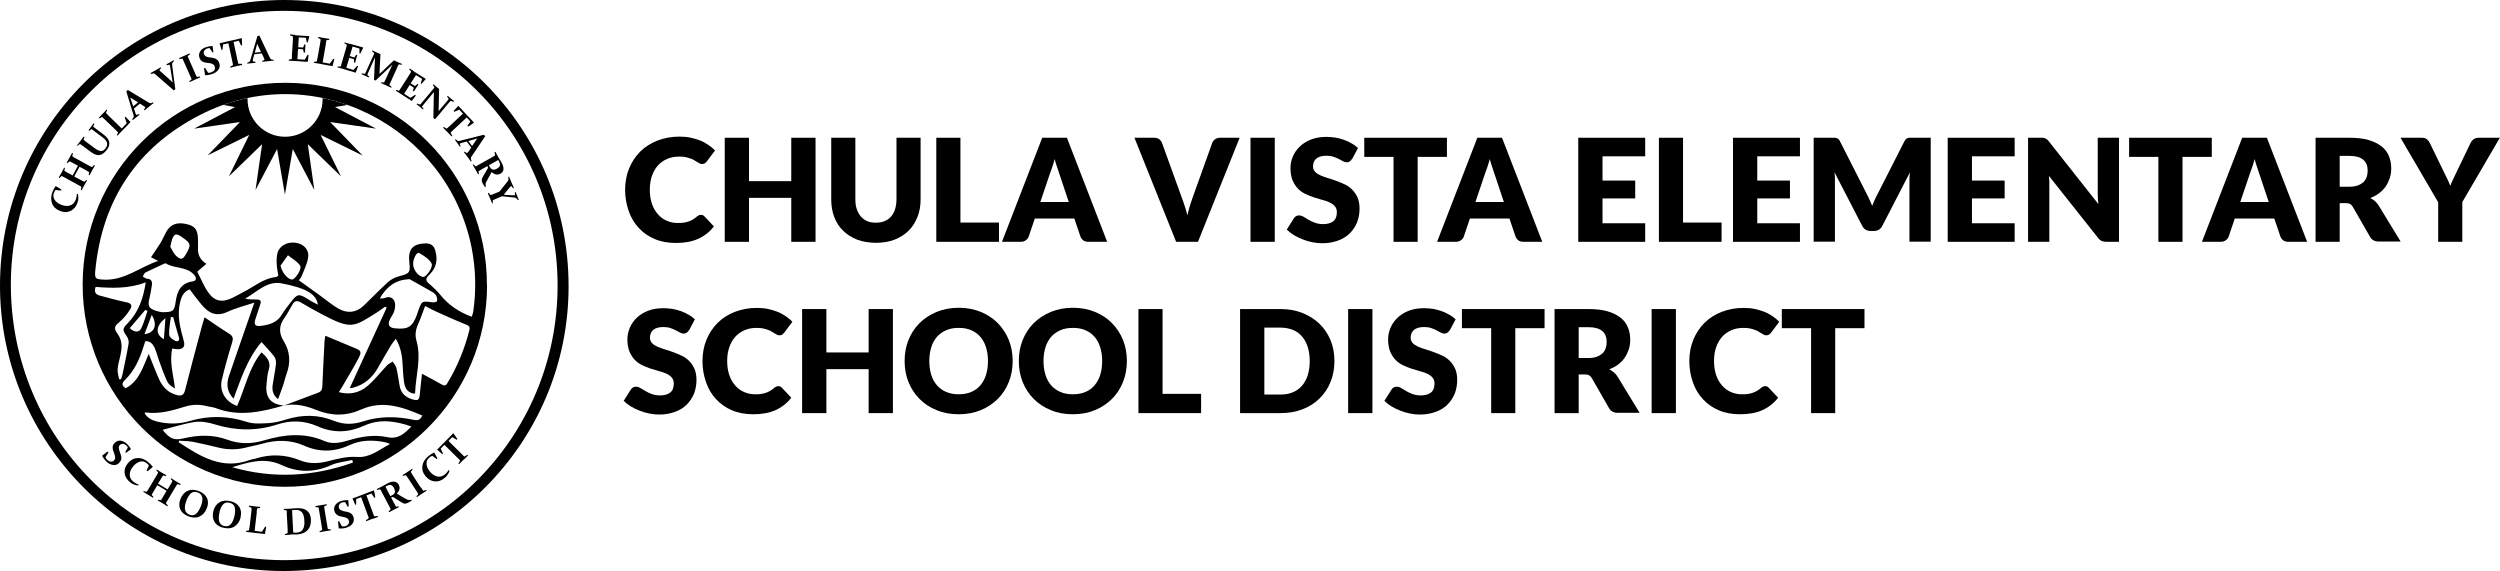 <?xml version="1.0" encoding="UTF-8"?>
<svg id="Layer_1" data-name="Layer 1" xmlns="http://www.w3.org/2000/svg" viewBox="0 0 175.13 40">
  <g>
    <path d="M0,20.01C0,8.97,8.93,0,19.92,0c11,0,19.92,8.98,19.91,20.06,0,11.01-8.96,19.95-19.98,19.94C8.92,39.99,0,31,0,20.01ZM19.9.76C9.34.77.77,9.35.76,19.94c0,10.69,8.53,19.29,19.14,19.3,10.6,0,19.16-8.59,19.16-19.24,0-10.65-8.56-19.24-19.16-19.24Z"/>
    <path d="M34.12,19.96c0,7.84-6.34,14.16-14.2,14.14-7.82-.01-14.14-6.36-14.13-14.18.01-7.84,6.35-14.13,14.22-14.12,7.8.01,14.11,6.35,14.1,14.16ZM19.94,28.39c-1.59.46-3.18.83-4.82.2-.19-.07-.39-.08-.59-.13-.52-.14-1.03-.14-1.55.02-.91.28-1.83.55-2.8.41-.01,0-.03.04-.05.06.19.31.46.47.83.57.79.2,1.56.2,2.34-.03,1.34-.39,2.66-.37,4.01.07.46.15,1,.11,1.5.08.41-.02.83-.13,1.22-.25,1.15-.36,2.27-.36,3.39.1.63.25,1.28.26,1.94.05,1.21-.4,2.43-.39,3.66-.12.3.06.44-.05.56-.31-1.4-.61-2.79-1.08-4.26-.43-1.07.48-2.1.47-3.16.04-.72-.29-1.46-.47-2.24-.32.78-.29,1.55-.59,2.34-.88.22-.08.31-.2.32-.44.04-1.03.1-2.07.15-3.1,0-.14.04-.27.06-.46.73.3,1.4.58,2.06.86.44.18.5.26.28.69-.36.69-.77,1.35-1.16,2.03-.07.12-.15.24-.23.37.68.19,1.38.09,1.98-.41.51-.42.92-.97,1.38-1.45.11-.12.27-.19.41-.28.09.15.22.29.26.45.1.42.15.85.23,1.27.09.51.43.79.9.93.39.11.47.04.51-.36.04-.46.1-.92.15-1.44.52.28.96.51,1.39.76.18.1.29.08.39-.1.7-1.16,1.21-2.4,1.54-3.71.06-.24-.04-.32-.25-.4-.7-.28-1.38-.59-2.07-.9-.25-.11-.5-.25-.78-.39-.17.45-.31.87-.49,1.27-.18.39-.23.77-.11,1.18.35,1.22-.06,2.42-.1,3.64,0,.02-.04.03-.06.05-.42-.07-.64-.3-.72-.83-.06-.42-.07-.86-.1-1.28-.03-.59-.14-1.16-.47-1.74-.13.18-.24.3-.32.43-.32.53-.63,1.07-.93,1.6-.4.7-.96,1.19-1.74,1.4-.1.03-.22.03-.24.03.86-1.88,1.73-3.76,2.59-5.64-.04-.02-.08-.04-.12-.06-.17.12-.34.25-.52.37-1.7,1.06-1.81,1.26-3.93.14-.5-.26-.99-.55-1.48-.83-.23-.13-.41-.09-.54.14-.19.32-.36.66-.58.97-.39.53-.39,1.06-.05,1.61.46.74.5,1.51.2,2.32-.09.24-.14.49-.22.73-.11.33-.24.67-.37,1.02-.4-.31-.43-.67-.37-1.06.07-.46.17-.93.22-1.39.02-.17-.01-.39-.11-.52-.26-.35-.58-.67-.9-1.03-1,1.18-1.44,2.58-1.96,3.97-.48-.51-.51-1.05-.31-1.62.53-1.56,1.08-3.12,1.62-4.68.05-.13.09-.27.15-.43-.66.22-1.29.37-1.87.64-.83.39-1.38.07-1.88-.56-.14-.18-.29-.36-.43-.54-.12-.15-.23-.31-.35-.47-.45.17-.58.53-.67.89-.23.93,0,1.81.25,2.7.12.43-.04.63-.49.6-.09,0-.18-.03-.31-.05-.22.96.08,1.86.19,2.81-.22-.14-.44-.28-.54-.49-.22-.46-.39-.94-.56-1.42-.12-.31-.19-.65-.33-.95-.12-.25-.3-.48-.65-.46-.05.15-.09.29-.14.43-.27.86-.64,1.66-1.29,2.29-.24.24-.22.39.05.58.97-.51,1.22-1.52,1.62-2.41.25.62.47,1.21.73,1.79.25.55.65.95,1.26,1.1.29.07.46.01.55-.33.38-1.5.78-2.99,1.18-4.48.05-.2.12-.4.19-.64.61.41,1.16.8,1.73,1.15.25.16.29.31.21.59-.27.87-.52,1.75-.73,2.64-.19.8.26,1.54,1.07,1.83.56-1.25.81-2.64,1.71-3.76.36.33.68.64.51,1.21-.1.33-.13.69-.16,1.03-.09.94.28,1.39,1.24,1.5ZM20.93,19.63c.55.4,1.06.77,1.57,1.13.4.29.78.62,1.21.86.62.35,1.24.3,1.78-.22.56-.54,1.1-1.1,1.68-1.63.21-.19.49-.34.76-.41.77-.2.83-.24.74-1.04-.09-.86.26-1.25,1.13-1.27.37-.01.59.15.69.49.18.63.1,1.19-.38,1.67-.35.35-.32.44.06.76.24.21.47.43.67.68.58.72,1.31,1.21,2.21,1.54.04-.14.08-.24.1-.34.22-1.5.18-3-.11-4.49-1.68-8.46-11.1-13.41-19.06-9.29-4.38,2.26-6.81,5.92-7.3,10.84-.06.63,0,.65.62.68,1.43.06,2.49-.88,3.78-1.31-.23-.12-.4-.21-.5-.26.23-.35.45-.66.65-.98.16-.26.28-.55.43-.82.29-.51.75-.68,1.42-.52.58.14.76.37.79,1.04.01.21,0,.43,0,.65q-.03.72.59,1.09c-.21.18-.41.35-.64.55.25.48.45,1,.76,1.44.45.65.98.74,1.69.4.27-.13.52-.28.78-.41.75-.37,1.4-.97,2.28-1.05.06,0,.11-.07.17-.11-.04-.25-.1-.49-.11-.73-.02-.25-.02-.51.03-.76.09-.54.64-.88,1.25-.81.57.06.99.46.92,1.01-.06.46-.29.9-.46,1.34-.05.13-.16.23-.19.27ZM28.83,29.88c-1.14-.4-2.24-.55-3.32-.06-1.1.5-2.17.53-3.27.04-.91-.4-1.86-.44-2.8-.13-1.47.48-2.92.45-4.39,0-.44-.14-.94-.23-1.39-.17-.76.11-1.51.36-2.27.55.51.64.81.76,1.51.59,1.02-.24,2.03-.26,3.02.1.86.32,1.71.31,2.57.05,1.42-.42,2.83-.57,4.25.05.55.24,1.14.11,1.7-.06.87-.26,1.78-.41,2.67-.22.78.17,1.2-.23,1.71-.74ZM27.32,31.1c-.17-.06-.26-.11-.34-.12-.85-.17-1.7-.17-2.49.2-1.06.49-2.11.51-3.16.05-.98-.44-1.98-.43-2.99-.14-.34.1-.68.15-1.02.24-.66.18-1.33.19-1.99.03-.6-.14-1.2-.29-1.81-.41-.32-.06-.66-.05-.99-.08,0,.04,0,.08,0,.12,1.52.99,3.05,1.96,5,1.22.11-.04.24-.05.35-.08,1.07-.34,2.11-.3,3.15.12.66.27,1.33.22,2.02.04.63-.16,1.3-.33,1.94-.28.94.07,1.54-.5,2.34-.91ZM11.35,21.87c.75,0,.86-.06.95-.69.1-.76.34-1.34,1.2-1.47.28-.04.28-.26.09-.47-.54-.59-1.37-.41-1.98-.79-.02-.01-.05,0-.08.01-.45.21-.9.41-1.34.63-.09.05-.13.19-.19.28.1.05.19.14.29.15.31.02.39.2.35.46-.05.32-.1.63-.18.95-.12.49-.03.68.45.84.18.06.36.08.44.1ZM26.61,20.91c.15-.01.26,0,.35-.04.29-.12.54-.04.66.21.09.19.07.46.01.67-.06.24-.24.45-.34.68-.14.35-.01.53.37.57.93.09,1.23-.09,1.55-.96.03-.09.06-.18.09-.27.25-.7.25-.69,1-.59.1.01.29-.02.31-.08.04-.1,0-.25-.04-.36-.04-.09-.13-.18-.21-.24-.55-.32-1.11-.63-1.66-.94-.02-.01-.05,0-.08,0-.9.05-1.54.51-2.01,1.34ZM22.27,21.36c-.09-.74-.78-1.17-2.54-1.51-1.03-.2-1.74.62-2.56,1.07.28.06.54.06.81.06.24,0,.35.09.25.35-.12.34-.22.69-.34,1.03-.12.36-.02.52.36.47.6-.07,1.16-.22,1.5-.8.17-.29.38-.55.59-.82.49-.65.59-.66,1.27-.23.21.14.44.25.67.37ZM8.34,26.57s.1,0,.14-.01c.03-.11.08-.22.1-.33.15-.72.31-1.45.43-2.17.03-.16-.04-.38-.14-.52-.3-.42-.3-.52.08-.9.76-.78,1.09-1.75,1.26-2.86-1.19.45-2.36.41-3.51.32-.12.33-.02.52.27.6.63.17,1.27.35,1.91.48.32.07.4.23.25.47-.19.3-.41.6-.68.83-.42.36-.53.46-.21.91.36.51.3,1,.19,1.53-.07.32-.17.63-.19.95-.02.24.07.48.11.72ZM24.72,32.41c-.01-.06-.02-.13-.04-.19-.5.12-1.04.16-1.5.37-1.17.53-2.32.52-3.47-.02-1.18-.55-2.31-.19-3.44.16,2.85.82,5.67.66,8.44-.32ZM28.94,18.49c0,.41.38.9.72.91.2,0,.71-.69.57-.95-.17-.31-.54-.54-.87-.73-.16-.09-.42.39-.42.77ZM11.93,17.29c.11.18.22.46.42.64.32.3.46.25.68-.13.37-.64.35-.75-.24-1.16-.03-.02-.07-.05-.1-.07-.34-.23-.48-.2-.63.18-.05.13-.07.28-.13.54ZM19.65,18.61c.1.47.5.97.82.97.19,0,.7-.73.56-.96-.19-.31-.57-.5-.86-.74-.17.24-.35.49-.52.73ZM12.14,22.21c-.06,0-.11,0-.17,0-.05.41-.14.83-.12,1.24,0,.16.25.34.43.43.15.07.33,0,.25-.25-.14-.47-.27-.95-.4-1.42ZM9.09,22.99c.33.3.65.32.8.02.19-.39.3-.82.44-1.23-.05-.02-.1-.04-.15-.07-.36.43-.73.86-1.09,1.28ZM11.48,23.76c.04-.51.07-.98.11-1.47-.73.56-.69,1.16-.11,1.47ZM10.12,23.41c.72-.08.93-.66.51-1.35-.17.45-.33.88-.51,1.35Z"/>
    <g>
      <path d="M4.29,13.28v.07s-.4-.04-.4-.04c-.04.06-.08.12-.11.2-.07.18-.05.34.05.49.1.15.26.27.47.35.23.09.44.1.62.04.18-.06.31-.2.39-.41.04-.11.07-.24.07-.39h.08c.05.21.04.42-.04.63-.1.27-.26.45-.48.56-.22.1-.46.11-.73,0-.28-.11-.47-.28-.56-.52s-.09-.51.02-.8c.05-.14.13-.28.22-.42h.02s.4.24.4.24Z"/>
      <path d="M5.21,12.37l.43.23c.09.05.17.09.23.12.02.01.04,0,.06,0l.11-.11.06.03c-.05.09-.12.21-.19.33-.07.13-.14.25-.19.36l-.06-.03.04-.18s0-.04-.02-.05c-.06-.04-.14-.08-.23-.13l-.91-.5c-.08-.04-.14-.08-.19-.1-.02-.01-.04,0-.05,0l-.13.13-.06-.03c.06-.1.13-.22.2-.35.07-.13.13-.25.18-.34l.06.02-.04.16s0,.04.02.05c.05.03.12.07.19.11l.37.2.37-.68-.37-.2c-.07-.04-.14-.07-.2-.1-.02,0-.04,0-.05.01l-.11.11-.06-.03c.06-.1.12-.21.19-.34.07-.13.13-.25.19-.35l.06.03-.04.18s0,.04.02.05c.05.03.11.06.19.11l.91.5c.09.05.17.09.23.12.02,0,.04,0,.05-.01l.12-.13.06.03c-.06.11-.13.23-.2.36-.07.13-.13.24-.18.33l-.06-.03.03-.16s0-.04-.02-.05c-.06-.03-.13-.08-.22-.13l-.43-.23-.37.68Z"/>
      <path d="M5.37,10.21c.08-.09.16-.2.25-.32.09-.12.17-.23.24-.32l.06.03-.06.16s0,.04.01.05c.02.02.05.04.08.06s.06.05.09.07l.58.43c.19.14.34.21.46.21.12,0,.22-.07.32-.2.09-.13.13-.25.1-.37s-.13-.25-.3-.38l-.59-.44s-.06-.05-.09-.07c-.03-.02-.06-.04-.08-.06-.02-.01-.03-.01-.05,0l-.13.1-.06-.04c.07-.09.13-.17.18-.24.05-.06.1-.14.17-.24l.06.03-.07.17s0,.04.01.05c.02.02.05.04.08.06.03.02.06.05.09.07l.53.4c.24.18.37.36.4.53s-.02.36-.17.55c-.16.21-.33.33-.5.36-.18.03-.37-.04-.59-.2l-.58-.43s-.07-.05-.1-.07c-.03-.02-.06-.04-.08-.06-.02-.01-.04-.01-.05,0l-.15.11-.06-.04Z"/>
      <path d="M7.58,8.08l.74.72c.07.07.14.13.21.2l.35-.37-.14-.39.05-.07.35.38h0c-.15.17-.3.32-.44.46l-.22.23c-.09.09-.17.18-.25.26l-.05-.04.08-.15s0-.04,0-.05c-.02-.02-.05-.05-.08-.08-.03-.03-.06-.06-.1-.1l-.75-.72s-.06-.06-.09-.08c-.03-.02-.05-.05-.07-.07-.02-.02-.03-.02-.05,0l-.15.08-.05-.04c.08-.08.17-.17.27-.28.11-.11.2-.2.27-.29l.05.04-.08.15s0,.04,0,.05c.02.02.05.05.09.09.04.04.06.06.06.06Z"/>
      <path d="M9.38,7.59l.08.25s.03.09.04.12c.01.03.02.05.03.06,0,.01.02.02.03.02s.02,0,.04,0l.12-.05.05.05c-.1.08-.18.14-.24.19-.06.05-.14.11-.22.18l-.05-.05.08-.12s.03-.06.03-.08c0-.03,0-.06-.02-.11l-.5-1.64.1-.11,1.44.87c.06.03.1.05.12.06s.06,0,.09-.01l.12-.05.04.05c-.09.07-.19.15-.28.22-.12.1-.24.2-.35.29l-.05-.05.08-.11s.02-.03.02-.04c0-.01,0-.02-.01-.03-.01-.01-.03-.03-.05-.04s-.06-.04-.1-.06l-.22-.14-.41.34ZM9.12,6.83s.03.09.05.14l.16.48.34-.28-.42-.26s-.09-.06-.13-.08Z"/>
      <path d="M11.99,5.68s.08.07.11.1c0-.05-.02-.1-.03-.15l-.14-.88c0-.05-.02-.09-.02-.12,0-.03-.01-.05-.02-.07,0-.01-.02-.02-.03-.02s-.02,0-.04,0l-.13.03-.04-.06c.11-.06.2-.11.27-.15.07-.04.15-.09.24-.14l.04.05-.1.1s-.04.05-.04.08c0,.03,0,.06,0,.11l.22,1.69-.11.08-1.26-1.1s-.09-.07-.11-.08-.06-.01-.09,0l-.13.03-.04-.06c.1-.06.21-.11.31-.17.14-.08.27-.15.4-.23l.04.05-.09.09s-.02.02-.02.04,0,.02,0,.04c0,.02.02.03.05.05.02.02.05.05.09.08l.66.59Z"/>
      <path d="M13.66,5.13s.04.09.06.13c.02.04.03.07.05.1,0,.02.03.03.06.02l.17-.02.03.06c-.11.05-.24.1-.37.16-.14.06-.26.12-.37.17l-.03-.06.14-.11s.02-.03.02-.05c-.01-.03-.03-.07-.05-.11-.02-.04-.04-.08-.06-.13l-.42-.95s-.03-.08-.05-.11c-.01-.03-.03-.06-.04-.09,0-.02-.03-.03-.05-.03l-.18.02-.03-.06c.11-.05.24-.1.37-.16.14-.06.26-.12.37-.17l.03.06-.14.11s-.02.03-.02.05c.01.03.02.06.04.09s.03.07.05.11l.42.96Z"/>
      <path d="M14.69,3.37c-.06,0-.12,0-.18.03-.09.03-.15.08-.2.15-.04.07-.05.15-.02.23.02.05.04.09.07.12.03.03.07.05.11.07.04.02.09.03.14.04.05,0,.1.01.15.02.06,0,.12.02.18.03s.12.03.17.06c.05.03.1.06.15.11.04.05.08.11.1.19.06.17.04.32-.06.46s-.24.24-.45.31c-.15.05-.3.08-.47.08h-.01s-.08-.48-.08-.48l.07-.04.22.35c.07,0,.14,0,.21-.03.1-.04.18-.09.23-.16.05-.07.05-.16.02-.25-.02-.05-.04-.09-.07-.12-.03-.03-.07-.05-.11-.07-.04-.02-.09-.03-.14-.04-.05,0-.1-.01-.16-.02-.06,0-.12-.02-.18-.03-.06-.01-.12-.03-.17-.05-.05-.03-.1-.06-.14-.11-.04-.05-.08-.11-.1-.18-.05-.16-.03-.3.05-.44s.23-.23.42-.3c.12-.04.27-.07.44-.08h.01s.06.43.06.43l-.06.03-.2-.3Z"/>
      <path d="M16.56,4.64c-.15.03-.29.07-.43.1l-.02-.06.19-.1s.03-.03.02-.05c-.01-.06-.03-.15-.05-.25l-.27-1.25-.37.08-.04.36-.07.03-.14-.47h0c.21-.05.41-.1.6-.14l.36-.08c.19-.04.39-.09.6-.14h0s.02.49.02.49l-.07.03-.16-.33-.37.08.27,1.25c.02.1.04.18.06.25,0,.02.02.03.04.03h.21s.02.08.02.08c-.14.03-.28.06-.43.09Z"/>
      <path d="M17.81,3.83l-.07.25s-.02.09-.03.12c0,.03,0,.05,0,.07,0,.01,0,.03.02.03,0,0,.02.01.04.01l.13.02v.07c-.11.01-.22.02-.3.03-.08,0-.18.02-.28.03v-.06s.12-.06.12-.06c.03-.01.05-.03.07-.06.01-.02.03-.06.04-.11l.48-1.64.14-.04.72,1.52c.03.06.05.1.07.12s.05.03.08.04l.13.02v.06c-.11,0-.22.02-.34.03-.16.02-.31.03-.46.05v-.06s.11-.05.11-.05c.02,0,.03-.01.04-.02,0,0,0-.02,0-.04,0-.02,0-.04-.02-.07-.01-.03-.03-.06-.05-.11l-.11-.24-.53.06ZM18.02,3.05s-.02.1-.04.15l-.13.49.43-.05-.21-.45s-.04-.09-.06-.14Z"/>
      <path d="M20.68,2.47l.33.02c.21.01.43.03.66.04h0s-.11.44-.11.44h-.07s-.06-.32-.06-.32l-.5-.03-.04.69h.07c.08,0,.16.01.24.02.02,0,.04-.01.05-.03l.06-.18h.09c-.01.13-.02.22-.02.28,0,.06,0,.15-.01.28h-.09s-.04-.19-.04-.19c0-.02-.02-.04-.04-.04-.09,0-.17-.01-.25-.02h-.07s-.03.44-.03.44c0,.1-.01.19-.02.28l.52.03.19-.33h.08s-.06.48-.06.48h0c-.22,0-.43-.02-.63-.04l-.35-.02c-.11,0-.23-.01-.35-.02v-.07s.18-.04.18-.04c.02,0,.03-.02.04-.04,0-.03,0-.07,0-.12,0-.04,0-.09,0-.14l.07-1.04s0-.08,0-.12c0-.04,0-.07,0-.1,0-.02,0-.04-.03-.04l-.17-.06v-.07c.12.01.24.02.35.03Z"/>
      <path d="M22.83,3.07l-.18,1.02c-.02.09-.03.19-.05.28l.5.09.24-.33h.08s-.12.5-.12.5h-.01c-.21-.03-.42-.07-.62-.11l-.32-.06c-.13-.02-.25-.04-.36-.06v-.07s.17-.02.17-.02c.02,0,.04-.01.04-.03,0-.03.01-.07.02-.11,0-.04.02-.09.03-.14l.18-1.02s.01-.08.02-.12c0-.04.01-.07.01-.1,0-.02,0-.04-.02-.05l-.15-.08v-.07c.12.02.25.05.39.07.15.03.28.05.39.06v.07s-.17.02-.17.02c-.02,0-.03.01-.04.03,0,.03-.01.07-.02.13-.01.06-.02.08-.02.08Z"/>
      <path d="M24.5,3.06l.32.09c.2.06.41.12.63.18h0s-.2.41-.2.41h-.07s0-.34,0-.34l-.48-.14-.2.67.07.02c.07.02.15.04.23.07.02,0,.04,0,.05-.02l.1-.16.08.02c-.04.12-.07.21-.08.27-.02.06-.04.15-.07.27l-.08-.02v-.19s0-.04-.02-.05c-.08-.03-.16-.05-.24-.07l-.07-.02-.13.43c-.03.09-.05.18-.08.27l.5.15.25-.28h.08s-.17.47-.17.47h-.01c-.21-.06-.41-.12-.61-.18l-.33-.1c-.11-.03-.22-.06-.33-.09v-.06s.19,0,.19,0c.02,0,.04,0,.05-.03.01-.03.02-.07.03-.11.01-.04.03-.09.04-.14l.29-1s.02-.08.03-.11.02-.07.03-.09c0-.02,0-.04-.02-.05l-.15-.1v-.06c.13.04.24.07.35.1Z"/>
      <path d="M27.59,4.22c.11.05.21.1.29.14.08.04.17.08.28.12l-.02.06-.18-.03s-.04,0-.05.03c-.03.05-.06.12-.09.2l-.43.95c-.04.09-.08.17-.11.24,0,.02,0,.04.02.05l.13.11-.02.06c-.11-.05-.24-.11-.38-.18-.13-.06-.25-.11-.34-.15l.02-.06.16.02s.04,0,.05-.03c.03-.06.07-.14.11-.23l.35-.76s.06-.12.11-.23c-.06.06-.12.11-.18.17l-1,.94-.11-.04.06-1.33c0-.08,0-.16.01-.25-.05.11-.08.19-.1.22l-.33.74c-.04.09-.08.17-.1.23,0,.02,0,.04.01.06l.11.1-.02.06c-.09-.04-.17-.08-.24-.11-.07-.03-.16-.07-.27-.12l.02-.06.18.03s.04,0,.05-.02c.03-.06.07-.14.11-.24l.43-.95c.04-.08.07-.15.09-.2,0-.02,0-.04-.01-.05l-.14-.12.02-.06c.13.06.23.11.29.14.09.04.18.08.28.12l-.06,1.24c0,.05,0,.1,0,.15.03-.03.07-.07.11-.11l.9-.85Z"/>
      <path d="M28.99,5l.28.18c.18.11.36.23.56.35h0s-.3.34-.3.34l-.06-.03.1-.31-.43-.27-.37.58.06.04c.06.04.13.08.21.13.02.01.04,0,.06,0l.14-.13.07.04c-.07.1-.12.18-.16.24-.03.05-.08.13-.15.24l-.08-.04.06-.18s0-.04-.01-.05c-.07-.05-.14-.09-.21-.14l-.06-.04-.24.38c-.05.08-.1.16-.15.24l.44.28.32-.2.07.03-.29.39h-.01c-.18-.12-.36-.23-.53-.34l-.29-.19c-.09-.06-.19-.12-.29-.18l.03-.06.17.05s.04,0,.05-.02c.02-.03.04-.06.06-.1.02-.04.05-.08.08-.12l.56-.88s.04-.07.06-.1.04-.06.05-.08c.01-.02.01-.04,0-.05l-.12-.14.03-.06c.1.07.2.13.29.19Z"/>
      <path d="M29.57,7.42s-.02.04,0,.06l.1.14-.04.05c-.09-.08-.16-.14-.22-.19-.06-.05-.13-.11-.23-.18l.04-.05.17.07s.04,0,.05,0c.05-.05.1-.12.17-.2l.67-.8c.06-.07.1-.12.14-.17.01-.02.01-.04,0-.05l-.1-.15.04-.05c.09.08.16.14.21.18.07.05.13.11.19.15l-.03,1.39c0,.06,0,.11,0,.17.04-.05.07-.09.11-.14l.44-.52c.05-.06.1-.12.14-.17.01-.02.01-.03,0-.05l-.1-.14.04-.06c.09.08.16.14.22.19.06.05.13.11.23.18l-.04.06-.17-.07s-.04,0-.05.01c-.04.04-.09.1-.14.16l-.93,1.11-.12-.08.03-1.65s0-.11,0-.17c-.04.05-.08.1-.11.14l-.53.64c-.07.08-.12.14-.16.2Z"/>
      <path d="M31.34,9.26c-.1-.11-.21-.22-.3-.32l.04-.05.18.11s.04,0,.05,0c.05-.04.11-.1.19-.17l.93-.87-.26-.28-.34.15-.06-.05.33-.36h.01c.14.16.28.31.42.45l.25.27c.13.14.28.29.43.45h0s-.41.28-.41.28l-.06-.05.21-.31-.26-.28-.93.87c-.08.07-.14.13-.18.17-.01.01-.02.03,0,.05l.1.19-.05.05c-.1-.11-.19-.22-.3-.32Z"/>
      <path d="M32.67,9.92l-.25.07s-.09.03-.12.03c-.03,0-.05.02-.06.03-.01,0-.02.02-.02.03,0,.01,0,.02,0,.04l.05.12-.05.04c-.07-.1-.13-.19-.18-.25-.05-.07-.11-.14-.17-.23l.05-.04.12.09s.05.03.08.03.06,0,.11-.02l1.66-.42.1.1-.94,1.4c-.04.05-.06.09-.06.12,0,.03,0,.06,0,.09l.05.13-.05.04c-.07-.1-.14-.19-.21-.29-.09-.13-.19-.25-.28-.37l.05-.04.11.08s.03.02.04.02c.01,0,.02,0,.04-.01.01-.01.03-.03.05-.05.02-.02.04-.06.07-.1l.15-.22-.32-.43ZM33.44,9.7s-.09.03-.14.04l-.49.14.26.35.28-.41s.06-.08.09-.12Z"/>
      <path d="M33.77,11.85s-.09.05-.12.07c-.04.02-.07.04-.1.06-.02.01-.03.03-.03.05l.03.14-.06.04c-.05-.09-.1-.19-.17-.31-.07-.13-.14-.25-.2-.35l.05-.04.13.13s.03.02.05.01c.03-.02.07-.03.1-.06s.08-.04.12-.07l.91-.51s.07-.04.1-.06.06-.03.08-.05c.02-.01.03-.03.02-.05l-.04-.18.06-.04c.06.11.12.22.18.33.01.02.03.05.05.09.02.03.05.08.08.13.03.04.05.08.07.11.02.03.03.05.04.07.11.19.16.36.15.49-.01.13-.08.24-.2.31-.11.06-.22.08-.32.06-.1-.02-.21-.08-.31-.17-.06.12-.11.21-.15.28-.04.07-.08.13-.11.2-.04.07-.07.13-.1.18-.03.05-.05.1-.06.14,0,.02,0,.04,0,.06,0,.02,0,.03,0,.05s0,.03,0,.05.01.04.02.06l-.06.04c-.05-.07-.11-.15-.16-.25-.04-.08-.07-.13-.07-.17,0-.04,0-.07,0-.1,0-.05.03-.1.05-.16.03-.05.06-.11.1-.18.04-.06.08-.13.12-.2.04-.07.08-.14.12-.21.01-.02.02-.04.03-.05,0-.01.01-.03.01-.04,0-.01,0-.02,0-.03,0,0,0-.02-.01-.03l-.03-.05-.38.21ZM34.25,11.58s.04.08.06.11c.06.11.13.17.21.19.08.02.18,0,.3-.07.11-.06.18-.13.2-.21s0-.17-.05-.27c0-.02-.02-.04-.03-.06-.01-.02-.03-.04-.04-.06l-.64.36Z"/>
      <path d="M35.29,13.64l.56.04s.09,0,.12,0c.03,0,.06,0,.08,0,.02-.01.03-.04.03-.08l-.02-.12.06-.03c.03.09.07.18.11.28.04.09.08.18.11.26l-.06.03-.09-.11s-.05-.04-.07-.05-.06-.01-.09-.02l-.86-.09-.39.16s-.09.04-.13.06-.07.03-.11.05c-.02,0-.03.03-.02.06v.15s-.04.03-.04.03c-.04-.1-.09-.22-.15-.36-.06-.14-.11-.26-.16-.36l.06-.03.11.13s.03.02.05.02c.03-.01.07-.03.11-.04s.08-.03.13-.05l.36-.15.54-.68c.04-.05.06-.09.08-.12.01-.03.02-.06.01-.09l-.02-.13.06-.03c.03.08.08.19.14.34.07.16.13.31.2.45l-.06.03-.08-.11s-.02-.03-.03-.03-.02,0-.04,0c-.02,0-.04.02-.05.04-.02.02-.04.05-.07.08l-.38.47Z"/>
    </g>
    <g>
      <path d="M8.95,31.35c-.02-.05-.06-.11-.11-.15-.07-.06-.14-.1-.22-.11-.08,0-.16.02-.22.08-.04.04-.06.08-.07.12s-.01.08,0,.13.01.09.03.14.03.1.05.15c.02.06.04.11.06.17.02.06.03.12.03.18,0,.06,0,.12-.03.18s-.06.12-.12.18c-.12.13-.27.18-.44.15-.17-.02-.33-.11-.48-.26-.11-.11-.2-.24-.28-.38h0s.38-.3.38-.3l.07.05-.21.35c.02.06.06.12.12.18.08.08.16.12.25.13.09,0,.16-.02.23-.09.04-.04.06-.08.07-.12.01-.04.01-.08,0-.13,0-.05-.02-.09-.03-.14-.02-.05-.03-.1-.05-.15-.02-.06-.04-.11-.06-.17s-.03-.12-.03-.17,0-.12.03-.18.06-.12.12-.17c.12-.12.26-.17.41-.15.16.02.31.1.46.24.09.09.18.21.27.35h0s-.35.26-.35.26l-.06-.04.18-.32Z"/>
      <path d="M10.33,33l-.06-.04.16-.35c-.04-.06-.09-.11-.15-.16-.15-.12-.31-.16-.48-.11-.17.05-.33.16-.48.34-.16.19-.23.39-.23.58s.09.36.27.5c.1.08.21.14.35.18l-.03.07c-.21-.02-.4-.09-.57-.23-.22-.18-.35-.39-.38-.63-.03-.24.04-.47.22-.69.19-.23.41-.36.67-.37.26-.02.51.07.75.27.12.1.23.21.33.33v.02s-.35.3-.35.3Z"/>
      <path d="M11.02,33.99l-.25.42c-.05.09-.1.16-.13.22-.01.02,0,.04,0,.06l.11.12-.03.06c-.09-.06-.2-.12-.33-.2-.13-.08-.25-.15-.35-.21l.03-.06.17.05s.04,0,.05-.02c.04-.06.08-.13.14-.22l.53-.89c.04-.07.08-.14.11-.19.01-.02,0-.04,0-.05l-.12-.13.03-.06c.1.07.22.14.34.21.13.08.24.14.33.19l-.03.06-.16-.04s-.04,0-.05.02c-.03.05-.07.12-.12.19l-.22.36.67.4.22-.36c.04-.07.08-.14.11-.19,0-.02,0-.04,0-.05l-.11-.12.03-.06c.09.06.2.13.33.21.13.08.24.14.34.2l-.03.06-.18-.05s-.04,0-.05.02c-.03.05-.07.11-.11.18l-.53.89c-.05.09-.1.16-.13.22,0,.02,0,.04.01.05l.12.13-.03.06c-.11-.07-.22-.14-.35-.22-.13-.08-.23-.14-.33-.19l.03-.06.16.04s.04,0,.05-.02c.04-.06.08-.13.13-.22l.25-.42-.67-.4Z"/>
      <path d="M14.48,35.62c-.11.28-.29.47-.52.57-.23.1-.5.09-.79-.03-.28-.12-.46-.28-.55-.5-.09-.22-.08-.46.03-.73.12-.28.29-.46.52-.56.23-.09.49-.08.78.04.28.12.46.28.56.5.09.21.08.45-.03.72ZM13.07,35.05c-.11.26-.14.47-.11.64s.13.29.3.36c.17.07.31.06.44-.03.13-.09.25-.27.36-.53.1-.25.14-.46.11-.63-.03-.17-.13-.29-.31-.36-.17-.07-.32-.06-.45.03-.13.09-.24.26-.35.52Z"/>
      <path d="M16.86,36.24c-.07.29-.22.51-.43.64-.22.14-.48.16-.79.09-.29-.07-.5-.21-.62-.42-.12-.2-.14-.45-.08-.73.07-.29.22-.5.43-.63.22-.13.48-.15.78-.08.29.07.5.21.62.41.12.2.15.44.08.71ZM15.38,35.89c-.07.27-.07.49-.02.65.06.17.17.27.35.31.17.04.32.01.43-.1.12-.11.21-.3.28-.58.06-.26.07-.47.02-.64-.05-.16-.17-.27-.36-.31-.18-.04-.32-.01-.44.1-.11.11-.2.3-.27.56Z"/>
      <path d="M17.99,35.88l-.12,1.03c-.01.1-.02.19-.03.28l.51.06.22-.35h.08s-.09.51-.09.51h-.01c-.21-.02-.42-.05-.63-.07l-.32-.04c-.13-.01-.25-.03-.36-.04v-.07s.17-.03.17-.03c.02,0,.04-.02.04-.04,0-.03,0-.07.02-.12,0-.04.01-.09.02-.14l.12-1.03s0-.08.01-.12c0-.04,0-.07,0-.1,0-.02,0-.04-.03-.05l-.15-.07v-.07c.11.02.24.03.39.05.15.02.28.03.39.04v.07s-.17.03-.17.03c-.02,0-.03.01-.04.03,0,.03-.01.08-.02.13,0,.06-.01.09-.01.08Z"/>
      <path d="M20.31,37.46c-.11,0-.23.01-.35.02v-.06s.16-.06.16-.06c.02,0,.03-.02.03-.04,0-.03,0-.07,0-.12,0-.04,0-.09,0-.14l-.06-1.04s0-.08,0-.12c0-.04,0-.07,0-.1,0-.02-.01-.04-.03-.04l-.18-.04v-.07c.11,0,.23,0,.34-.01.09,0,.18-.01.27-.02.09,0,.17-.02.27-.02.32-.02.57.04.74.17.17.13.26.33.28.6.02.32-.06.58-.23.76-.17.19-.42.29-.75.31-.09,0-.17,0-.24,0-.07,0-.15,0-.23,0ZM20.55,37.31s.08,0,.12,0c.04,0,.08,0,.12,0,.19-.01.33-.08.42-.22s.13-.34.11-.62c-.01-.27-.07-.46-.17-.58s-.25-.18-.45-.17c-.07,0-.15.01-.24.02l.08,1.56Z"/>
      <path d="M22.92,36.78c0,.05.02.1.02.14,0,.04.01.08.02.11,0,.02.02.03.05.04l.17.02v.06c-.11.02-.24.04-.38.06-.15.02-.28.05-.4.07l-.02-.06.16-.08s.03-.02.03-.05c0-.03-.01-.07-.02-.12s-.01-.09-.02-.14l-.17-1.03s-.01-.08-.02-.12c0-.04-.01-.07-.02-.1,0-.02-.02-.03-.04-.04l-.18-.02v-.07c.11-.02.24-.04.38-.06.15-.02.28-.05.4-.07l.02.06-.16.08s-.03.02-.03.04c0,.03,0,.06.01.1,0,.04.01.07.02.12l.17,1.03Z"/>
      <path d="M24.17,35.18c-.06,0-.12,0-.18.01-.09.02-.16.07-.21.14-.05.07-.06.14-.04.23.01.05.03.09.06.12.03.03.06.06.11.07s.09.03.13.05.1.02.15.03c.06.01.12.02.18.04.06.02.12.04.17.07s.1.07.14.12.07.11.09.19c.04.17.01.32-.09.45-.1.13-.26.22-.47.28-.15.04-.31.05-.47.04h-.01s-.05-.48-.05-.48l.08-.03.19.36c.07.01.14,0,.21,0,.11-.03.19-.08.24-.15.05-.07.07-.15.04-.24-.01-.05-.03-.09-.06-.12s-.06-.06-.11-.08-.09-.03-.14-.05-.1-.02-.15-.03c-.06-.01-.12-.03-.17-.04-.06-.01-.11-.04-.16-.07s-.1-.07-.14-.12c-.04-.05-.07-.11-.09-.19-.04-.16-.01-.3.09-.43.1-.13.25-.22.44-.27.12-.03.27-.05.44-.05h.01s.03.44.03.44l-.07.03-.18-.32Z"/>
      <path d="M26.07,36.35c-.14.05-.28.11-.41.16l-.03-.06.18-.13s.02-.03.02-.05c-.02-.06-.05-.14-.09-.24l-.44-1.2-.35.13v.37s-.06.04-.06.04l-.2-.45h0c.2-.08.39-.15.58-.22l.34-.13c.18-.07.38-.14.58-.22h.01s.09.49.09.49l-.06.04-.21-.31-.35.13.44,1.2c.04.1.07.17.09.24,0,.02.02.03.05.03l.21-.02.03.06c-.14.05-.27.1-.41.15Z"/>
      <path d="M27.61,35.24s.05.09.06.12c.02.04.04.07.05.1.01.02.03.03.05.03l.14-.02.03.06c-.09.04-.19.1-.32.16-.14.07-.26.13-.36.19l-.04-.06.13-.12s.02-.03.01-.05c-.02-.03-.03-.07-.05-.1s-.04-.08-.07-.13l-.48-.92s-.04-.07-.06-.11c-.02-.03-.03-.06-.05-.09-.01-.02-.03-.03-.05-.02l-.18.04-.03-.06c.11-.05.22-.11.34-.17.02-.01.05-.03.09-.05s.08-.04.13-.07c.05-.03.08-.05.11-.06.03-.02.06-.03.07-.04.2-.1.36-.15.5-.13.13.02.23.09.3.21.06.12.08.22.05.33s-.09.2-.18.3c.11.06.2.11.27.16.07.04.13.08.2.12.07.04.12.07.18.1s.1.05.14.06c.02,0,.04,0,.06,0,.02,0,.03,0,.05,0,.02,0,.03,0,.05,0,.02,0,.04,0,.06-.02l.04.06c-.07.05-.15.1-.25.15-.08.04-.13.06-.17.07-.04,0-.07,0-.1,0-.05,0-.1-.03-.15-.06-.05-.03-.11-.06-.17-.1s-.13-.08-.2-.13-.14-.09-.21-.13c-.02-.01-.04-.02-.05-.03s-.03-.01-.04-.01c-.01,0-.02,0-.03,0s-.02,0-.03.01l-.05.02.2.39ZM27.35,34.75s.08-.04.11-.05c.11-.06.18-.13.2-.21s0-.18-.06-.3c-.06-.11-.13-.18-.2-.21-.08-.03-.17-.01-.27.04-.02,0-.04.02-.06.03s-.04.03-.07.04l.34.66Z"/>
      <path d="M29.49,34.14s.05.08.08.12.05.07.06.1c.01.02.03.02.06.01l.16-.05.04.05c-.1.06-.22.14-.34.22-.13.08-.24.16-.34.23l-.04-.05.12-.14s.02-.03,0-.05c-.02-.03-.04-.06-.06-.1-.02-.04-.05-.08-.08-.12l-.57-.87s-.05-.07-.07-.1c-.02-.03-.04-.06-.06-.08-.01-.02-.03-.02-.05-.02l-.17.05-.04-.05c.1-.06.22-.14.34-.22.13-.08.24-.16.34-.23l.04.05-.12.14s-.02.03,0,.05c.02.03.03.06.05.09.02.03.04.06.06.1l.57.88Z"/>
      <path d="M30.64,32.11l-.05.05-.31-.23c-.07.03-.13.06-.19.11-.15.12-.22.27-.21.45,0,.18.09.36.23.54.16.19.33.31.52.35.19.04.37-.01.54-.15.1-.08.18-.18.26-.3l.06.05c-.06.2-.18.37-.35.51-.22.18-.45.26-.7.23-.24-.02-.45-.15-.63-.36-.19-.23-.26-.48-.22-.73.04-.26.18-.48.42-.68.12-.1.25-.18.4-.25h.01s.22.41.22.41Z"/>
      <path d="M32.47,32.2c-.11.11-.21.21-.31.32l-.05-.04.11-.19s0-.04,0-.05c-.05-.05-.1-.11-.18-.18l-.91-.9-.26.27.16.33-.04.06-.37-.32h0c.15-.16.3-.31.44-.45l.26-.26c.14-.14.28-.29.43-.44h.01s.28.4.28.4l-.04.06-.32-.19-.26.27.91.9c.07.07.13.13.18.18.02.01.03.02.05,0l.18-.11.05.04c-.1.1-.21.2-.31.31Z"/>
    </g>
    <path d="M25.37,10.88l-2.91-1.43,1.43,2.91-2.33-2.26.46,3.21-1.51-2.87-.55,3.19-.55-3.19-1.51,2.87.46-3.21-2.33,2.26,1.43-2.91-2.91,1.43,2.26-2.33-3.21.46,2.87-1.51-.84-.15c.57-.2,1.14-.36,1.71-.48,0,.02,0,.05,0,.08,0,1.45,1.18,2.63,2.63,2.63s2.63-1.18,2.63-2.63c0-.03,0-.06,0-.08.59.12,1.17.28,1.74.48l-.87.15,2.87,1.51-3.21-.46,2.26,2.33Z"/>
  </g>
  <g>
    <path d="M49.1,15.05s.08,0,.12.02c.04.01.08.04.12.08l.67.71c-.29.38-.66.67-1.1.87-.44.2-.96.29-1.57.29-.55,0-1.05-.09-1.49-.28s-.81-.45-1.11-.78c-.31-.33-.54-.72-.7-1.18s-.25-.95-.25-1.48.09-1.04.28-1.5.45-.85.78-1.18.74-.59,1.2-.77.98-.28,1.54-.28c.27,0,.53.02.77.07.24.05.47.12.68.2s.4.19.58.31c.18.12.33.25.47.39l-.57.76s-.08.09-.13.13c-.05.04-.12.06-.21.06-.06,0-.12-.01-.17-.04-.05-.03-.11-.06-.17-.1-.06-.04-.13-.08-.2-.12-.07-.05-.16-.09-.26-.12-.1-.04-.21-.07-.34-.1-.13-.03-.29-.04-.46-.04-.31,0-.59.05-.84.16-.25.11-.47.26-.65.46-.18.2-.32.45-.42.73-.1.29-.15.61-.15.97s.05.7.15.99.24.53.42.73c.17.2.38.35.61.45s.48.16.75.16c.15,0,.29,0,.42-.02.13-.02.24-.04.35-.08.11-.04.21-.08.31-.14.1-.06.2-.13.3-.22.04-.03.08-.06.13-.08.05-.02.1-.03.15-.03Z"/>
    <path d="M57.13,16.94h-1.7v-3.08h-2.96v3.08h-1.7v-7.29h1.7v3.04h2.96v-3.04h1.7v7.29Z"/>
    <path d="M61.36,15.6c.23,0,.43-.04.61-.11.18-.08.33-.18.45-.32.12-.14.22-.31.28-.51.06-.2.1-.43.1-.69v-4.32h1.69v4.32c0,.45-.07.86-.22,1.23-.15.37-.35.7-.62.96-.27.27-.6.48-.99.63-.39.15-.82.22-1.3.22s-.92-.08-1.31-.22c-.39-.15-.71-.36-.99-.63s-.48-.59-.62-.96c-.14-.37-.21-.78-.21-1.23v-4.32h1.69v4.31c0,.26.03.49.1.69.07.2.16.37.28.51.12.14.27.25.45.33s.38.11.61.11Z"/>
    <path d="M67.28,15.59h2.7v1.35h-4.39v-7.29h1.69v5.94Z"/>
    <path d="M77.56,16.94h-1.31c-.15,0-.27-.03-.36-.1-.09-.07-.16-.16-.2-.26l-.43-1.27h-2.77l-.43,1.27c-.03.09-.1.18-.2.25s-.21.11-.35.11h-1.32l2.82-7.29h1.73l2.82,7.29ZM72.88,14.15h1.99l-.67-2c-.04-.13-.09-.28-.15-.45-.06-.17-.12-.36-.17-.56-.05.2-.11.39-.17.57-.06.17-.11.32-.16.45l-.67,1.98Z"/>
    <path d="M79.48,9.65h1.36c.15,0,.27.03.36.1.09.07.16.15.2.26l1.41,3.9c.06.17.13.35.19.55s.13.41.18.63c.05-.22.1-.43.16-.63s.12-.38.18-.55l1.4-3.9c.03-.09.1-.18.19-.25.1-.07.22-.11.36-.11h1.37l-2.92,7.29h-1.53l-2.92-7.29Z"/>
    <path d="M89.3,16.94h-1.7v-7.29h1.7v7.29Z"/>
    <path d="M94.71,11.13c-.05.08-.1.14-.16.18-.06.04-.13.06-.21.06-.08,0-.16-.02-.25-.07-.09-.05-.19-.1-.3-.16-.11-.06-.24-.11-.38-.16-.14-.05-.31-.07-.49-.07-.32,0-.55.07-.71.2-.15.13-.23.32-.23.55,0,.15.05.27.14.37.09.1.22.18.37.25s.33.13.52.19c.2.06.39.12.6.2.2.07.4.16.6.25s.37.22.52.37c.15.15.27.33.37.55.09.21.14.47.14.78,0,.34-.06.65-.17.95-.12.29-.29.55-.51.77-.22.22-.49.39-.82.51s-.69.19-1.11.19c-.23,0-.46-.02-.69-.07-.24-.05-.46-.11-.68-.2-.22-.08-.43-.19-.62-.3-.19-.12-.36-.25-.5-.39l.5-.79c.04-.06.09-.11.15-.15.07-.04.14-.05.22-.05.1,0,.2.03.3.09.1.06.22.13.35.21.13.08.28.15.44.21.17.06.36.1.59.1.31,0,.54-.07.71-.2.17-.13.25-.35.25-.64,0-.17-.05-.31-.14-.41-.09-.11-.22-.2-.37-.27-.15-.07-.32-.13-.52-.18-.19-.05-.39-.11-.6-.18s-.4-.15-.59-.24-.37-.22-.52-.38-.27-.35-.37-.58c-.09-.23-.14-.52-.14-.86,0-.27.06-.54.17-.8.11-.26.27-.49.49-.7.21-.2.47-.37.79-.49.31-.12.67-.18,1.06-.18.22,0,.44.02.65.05.21.04.41.09.6.16.19.07.37.15.53.25.17.09.31.2.44.32l-.42.79Z"/>
    <path d="M101.36,9.65v1.34h-2.05v5.95h-1.69v-5.95h-2.05v-1.34h5.79Z"/>
    <path d="M108.04,16.94h-1.31c-.15,0-.27-.03-.36-.1-.09-.07-.16-.16-.2-.26l-.43-1.27h-2.77l-.43,1.27c-.03.09-.1.18-.2.25s-.21.11-.35.11h-1.32l2.82-7.29h1.73l2.82,7.29ZM103.36,14.15h1.99l-.67-2c-.04-.13-.09-.28-.15-.45-.06-.17-.12-.36-.17-.56-.05.2-.11.39-.17.57-.06.17-.11.32-.16.45l-.67,1.98Z"/>
    <path d="M115.25,9.65v1.3h-2.99v1.7h2.29v1.25h-2.29v1.74h2.99v1.3h-4.69v-7.29h4.69Z"/>
    <path d="M117.9,15.59h2.7v1.35h-4.39v-7.29h1.69v5.94Z"/>
    <path d="M126.09,9.65v1.3h-2.99v1.7h2.29v1.25h-2.29v1.74h2.99v1.3h-4.69v-7.29h4.69Z"/>
    <path d="M130.97,14c.06.14.12.28.18.42.06-.15.12-.29.18-.43.06-.14.13-.27.2-.4l1.87-3.68c.03-.06.07-.11.1-.15s.07-.06.12-.08c.04-.02.09-.03.15-.03h1.48v7.28h-1.49v-4.19c0-.2,0-.42.03-.66l-1.93,3.74c-.06.12-.14.21-.24.27-.1.06-.22.09-.35.09h-.23c-.13,0-.25-.03-.35-.09-.1-.06-.18-.15-.24-.27l-1.94-3.75c.01.12.02.23.03.35,0,.12,0,.22,0,.32v4.19h-1.49v-7.28h1.48c.06,0,.1,0,.15.03.04.02.08.04.12.08.04.04.07.08.1.15l1.88,3.7c.07.13.13.26.19.4Z"/>
    <path d="M141.13,9.65v1.3h-2.99v1.7h2.29v1.25h-2.29v1.74h2.99v1.3h-4.69v-7.29h4.69Z"/>
    <path d="M143.16,9.66s.09.02.13.04.08.04.12.08c.04.03.08.08.12.13l3.46,4.38c-.01-.14-.02-.28-.03-.41,0-.13-.01-.26-.01-.37v-3.86h1.49v7.29h-.88c-.13,0-.24-.02-.33-.06s-.18-.11-.26-.22l-3.44-4.34c.01.13.02.25.03.37,0,.12,0,.24,0,.34v3.91h-1.49v-7.29h.89c.07,0,.13,0,.18,0Z"/>
    <path d="M154.94,9.65v1.34h-2.05v5.95h-1.69v-5.95h-2.05v-1.34h5.79Z"/>
    <path d="M161.62,16.94h-1.31c-.15,0-.27-.03-.36-.1-.09-.07-.16-.16-.2-.26l-.43-1.27h-2.77l-.43,1.27c-.03.09-.1.18-.2.25s-.21.11-.35.11h-1.32l2.82-7.29h1.73l2.82,7.29ZM156.94,14.15h1.99l-.67-2c-.04-.13-.09-.28-.15-.45-.06-.17-.12-.36-.17-.56-.05.2-.11.39-.17.57-.06.17-.11.32-.16.45l-.67,1.98Z"/>
    <path d="M163.9,14.24v2.7h-1.69v-7.29h2.37c.53,0,.98.05,1.35.16s.67.26.91.45.41.42.51.68c.11.26.16.55.16.86,0,.24-.03.46-.1.67s-.16.4-.28.58c-.12.18-.28.34-.46.48-.18.14-.39.25-.63.34.11.06.22.13.32.21.1.08.18.18.26.3l1.55,2.54h-1.53c-.28,0-.49-.11-.61-.32l-1.21-2.11c-.05-.09-.12-.16-.19-.2s-.17-.06-.3-.06h-.43ZM163.9,13.08h.68c.23,0,.43-.03.59-.09.16-.06.29-.14.4-.24.1-.1.18-.22.22-.36.05-.14.07-.29.07-.45,0-.32-.1-.57-.31-.75s-.53-.27-.97-.27h-.68v2.16Z"/>
    <path d="M172.49,14.17v2.77h-1.69v-2.77l-2.64-4.52h1.49c.15,0,.26.03.35.1.09.07.16.16.21.26l1.03,2.12c.08.17.16.33.23.47s.13.29.18.42c.05-.14.11-.29.18-.43.07-.14.14-.3.22-.46l1.02-2.12s.05-.09.08-.13c.04-.04.08-.08.12-.12.04-.03.1-.06.16-.08.06-.02.12-.03.19-.03h1.5l-2.64,4.52Z"/>
    <path d="M48.26,23.13c-.05.08-.1.14-.16.18-.06.04-.13.06-.21.06-.08,0-.16-.02-.25-.07-.09-.05-.19-.1-.3-.16-.11-.06-.24-.11-.38-.16-.14-.05-.31-.07-.49-.07-.32,0-.55.07-.71.2-.15.13-.23.32-.23.55,0,.15.05.27.14.37.09.1.22.18.37.25s.33.13.52.19c.2.06.39.12.6.2.2.07.4.16.6.25s.37.22.52.37c.15.15.27.33.37.55.09.21.14.47.14.78,0,.34-.06.65-.17.95-.12.29-.29.55-.51.77-.22.22-.49.39-.82.51s-.69.19-1.11.19c-.23,0-.46-.02-.69-.07-.24-.05-.46-.11-.68-.2-.22-.08-.43-.19-.62-.3-.19-.12-.36-.25-.5-.39l.5-.79c.04-.06.09-.11.15-.15.07-.04.14-.05.22-.05.1,0,.2.03.3.09.1.06.22.13.35.21.13.08.28.15.44.21.17.06.36.1.59.1.31,0,.54-.07.71-.2.17-.13.25-.35.25-.64,0-.17-.05-.31-.14-.41-.09-.11-.22-.2-.37-.27-.15-.07-.32-.13-.52-.18-.19-.05-.39-.11-.6-.18s-.4-.15-.59-.24-.37-.22-.52-.38-.27-.35-.37-.58c-.09-.23-.14-.52-.14-.86,0-.27.06-.54.17-.8.11-.26.27-.49.49-.7.21-.2.47-.37.79-.49.31-.12.67-.18,1.06-.18.22,0,.44.02.65.05.21.04.41.09.6.16.19.07.37.15.53.25.17.09.31.2.44.32l-.42.79Z"/>
    <path d="M54.52,27.05s.08,0,.12.02c.04.01.08.04.12.08l.67.71c-.29.38-.66.67-1.1.87-.44.2-.96.29-1.57.29-.55,0-1.05-.09-1.49-.28s-.81-.45-1.11-.78c-.31-.33-.54-.72-.7-1.18s-.25-.95-.25-1.48.09-1.04.28-1.5.45-.85.78-1.18.74-.59,1.2-.77.98-.28,1.54-.28c.27,0,.53.02.77.07.24.05.47.12.68.2s.4.19.58.31c.18.12.33.25.47.39l-.57.76s-.08.09-.13.13c-.05.04-.12.06-.21.06-.06,0-.12-.01-.17-.04-.05-.03-.11-.06-.17-.1-.06-.04-.13-.08-.2-.12-.07-.05-.16-.09-.26-.12-.1-.04-.21-.07-.34-.1-.13-.03-.29-.04-.46-.04-.31,0-.59.05-.84.16-.25.11-.47.26-.65.46-.18.2-.32.45-.42.73-.1.29-.15.61-.15.97s.05.7.15.99.24.53.42.73c.17.2.38.35.61.45s.48.16.75.16c.15,0,.29,0,.42-.02.13-.02.24-.04.35-.08.11-.04.21-.08.31-.14.1-.06.2-.13.3-.22.04-.03.08-.06.13-.08.05-.02.1-.03.15-.03Z"/>
    <path d="M62.55,28.94h-1.7v-3.08h-2.96v3.08h-1.7v-7.29h1.7v3.04h2.96v-3.04h1.7v7.29Z"/>
    <path d="M70.94,25.29c0,.53-.09,1.02-.27,1.47s-.44.85-.77,1.18-.73.6-1.19.79c-.46.19-.98.29-1.55.29s-1.08-.09-1.55-.29c-.47-.19-.87-.45-1.2-.79-.33-.33-.59-.73-.77-1.18s-.27-.94-.27-1.47.09-1.02.27-1.47.44-.85.77-1.18c.33-.33.73-.59,1.2-.79.47-.19.98-.29,1.55-.29s1.08.1,1.55.29c.46.19.86.45,1.19.79s.59.73.77,1.18c.18.45.27.94.27,1.47ZM69.21,25.29c0-.36-.05-.68-.14-.97-.09-.29-.23-.53-.4-.73-.17-.2-.39-.35-.64-.46-.25-.11-.54-.16-.87-.16s-.62.05-.87.16c-.25.11-.47.26-.65.46-.17.2-.31.44-.4.73-.09.29-.14.61-.14.97s.05.69.14.98c.09.29.23.53.4.73.18.2.39.35.65.46.25.11.55.16.87.16s.61-.05.87-.16c.25-.1.47-.26.64-.46.17-.2.31-.44.4-.73.09-.29.14-.61.14-.98Z"/>
    <path d="M78.94,25.29c0,.53-.09,1.02-.27,1.47s-.44.85-.77,1.18-.73.6-1.19.79c-.46.19-.98.29-1.55.29s-1.08-.09-1.55-.29c-.47-.19-.87-.45-1.2-.79-.33-.33-.59-.73-.77-1.18s-.27-.94-.27-1.47.09-1.02.27-1.47.44-.85.77-1.18c.33-.33.73-.59,1.2-.79.47-.19.98-.29,1.55-.29s1.08.1,1.55.29c.46.19.86.45,1.19.79s.59.73.77,1.18c.18.45.27.94.27,1.47ZM77.21,25.29c0-.36-.05-.68-.14-.97-.09-.29-.23-.53-.4-.73-.17-.2-.39-.35-.64-.46-.25-.11-.54-.16-.87-.16s-.62.05-.87.16c-.25.11-.47.26-.65.46-.17.2-.31.44-.4.73-.09.29-.14.61-.14.97s.05.69.14.98c.09.29.23.53.4.73.18.2.39.35.65.46.25.11.55.16.87.16s.61-.05.87-.16c.25-.1.47-.26.64-.46.17-.2.31-.44.4-.73.09-.29.14-.61.14-.98Z"/>
    <path d="M81.44,27.59h2.7v1.35h-4.39v-7.29h1.69v5.94Z"/>
    <path d="M93.48,25.29c0,.53-.09,1.01-.27,1.46s-.44.83-.77,1.16-.73.58-1.19.76-.98.27-1.55.27h-2.83v-7.29h2.83c.57,0,1.08.09,1.55.28s.86.44,1.19.76.59.71.77,1.15.27.93.27,1.45ZM91.75,25.29c0-.36-.05-.69-.14-.98-.09-.29-.23-.54-.4-.74-.17-.2-.39-.36-.64-.46s-.54-.16-.87-.16h-1.13v4.69h1.13c.32,0,.61-.05.87-.16.25-.11.47-.26.64-.46.17-.2.31-.45.4-.74.09-.29.14-.62.14-.98Z"/>
    <path d="M96.14,28.94h-1.7v-7.29h1.7v7.29Z"/>
    <path d="M101.55,23.13c-.05.08-.1.14-.16.18-.06.04-.13.06-.21.06-.08,0-.16-.02-.25-.07-.09-.05-.19-.1-.3-.16-.11-.06-.24-.11-.38-.16-.14-.05-.31-.07-.49-.07-.32,0-.55.07-.71.2-.15.13-.23.32-.23.55,0,.15.05.27.14.37.09.1.22.18.37.25s.33.13.52.19c.2.06.39.12.6.2.2.07.4.16.6.25s.37.22.52.37c.15.15.27.33.37.55.09.21.14.47.14.78,0,.34-.06.65-.17.95-.12.29-.29.55-.51.77-.22.22-.49.39-.82.51s-.69.19-1.11.19c-.23,0-.46-.02-.69-.07-.24-.05-.46-.11-.68-.2-.22-.08-.43-.19-.62-.3-.19-.12-.36-.25-.5-.39l.5-.79c.04-.06.09-.11.15-.15.07-.04.14-.05.22-.05.1,0,.2.03.3.09.1.06.22.13.35.21.13.08.28.15.44.21.17.06.36.1.59.1.31,0,.54-.07.71-.2.17-.13.25-.35.25-.64,0-.17-.05-.31-.14-.41-.09-.11-.22-.2-.37-.27-.15-.07-.32-.13-.52-.18-.19-.05-.39-.11-.6-.18s-.4-.15-.59-.24-.37-.22-.52-.38-.27-.35-.37-.58c-.09-.23-.14-.52-.14-.86,0-.27.06-.54.17-.8.11-.26.27-.49.49-.7.21-.2.47-.37.79-.49.31-.12.67-.18,1.06-.18.22,0,.44.02.65.05.21.04.41.09.6.16.19.07.37.15.53.25.17.09.31.2.44.32l-.42.79Z"/>
    <path d="M108.2,21.65v1.34h-2.05v5.95h-1.69v-5.95h-2.05v-1.34h5.79Z"/>
    <path d="M110.59,26.24v2.7h-1.69v-7.29h2.37c.53,0,.98.05,1.35.16s.67.26.91.45.41.42.51.68c.11.26.16.55.16.86,0,.24-.03.46-.1.67s-.16.4-.28.58c-.12.18-.28.34-.46.48-.18.14-.39.25-.63.34.11.06.22.13.32.21.1.08.18.18.26.3l1.55,2.54h-1.53c-.28,0-.49-.11-.61-.32l-1.21-2.11c-.05-.09-.12-.16-.19-.2s-.17-.06-.3-.06h-.43ZM110.59,25.08h.68c.23,0,.43-.03.59-.09.16-.06.29-.14.4-.24.1-.1.18-.22.22-.36.05-.14.07-.29.07-.45,0-.32-.1-.57-.31-.75s-.53-.27-.97-.27h-.68v2.16Z"/>
    <path d="M117.4,28.94h-1.7v-7.29h1.7v7.29Z"/>
    <path d="M123.65,27.05s.08,0,.12.02c.04.01.08.04.12.08l.67.71c-.29.38-.66.67-1.1.87-.44.2-.96.29-1.57.29-.55,0-1.05-.09-1.49-.28s-.81-.45-1.11-.78c-.31-.33-.54-.72-.7-1.18s-.25-.95-.25-1.48.09-1.04.28-1.5.45-.85.78-1.18.74-.59,1.2-.77.98-.28,1.54-.28c.27,0,.53.02.77.07.24.05.47.12.68.2s.4.19.58.31c.18.12.33.25.47.39l-.57.76s-.08.09-.13.13c-.05.04-.12.06-.21.06-.06,0-.12-.01-.17-.04-.05-.03-.11-.06-.17-.1-.06-.04-.13-.08-.2-.12-.07-.05-.16-.09-.26-.12-.1-.04-.21-.07-.34-.1-.13-.03-.29-.04-.46-.04-.31,0-.59.05-.84.16-.25.11-.47.26-.65.46-.18.2-.32.45-.42.73-.1.29-.15.61-.15.97s.05.7.15.99.24.53.42.73c.17.2.38.35.61.45s.48.16.75.16c.15,0,.29,0,.42-.02.13-.02.24-.04.35-.08.11-.04.21-.08.31-.14.1-.06.2-.13.3-.22.04-.03.08-.06.13-.08.05-.02.1-.03.15-.03Z"/>
    <path d="M130.61,21.65v1.34h-2.05v5.95h-1.69v-5.95h-2.05v-1.34h5.79Z"/>
  </g>
</svg>